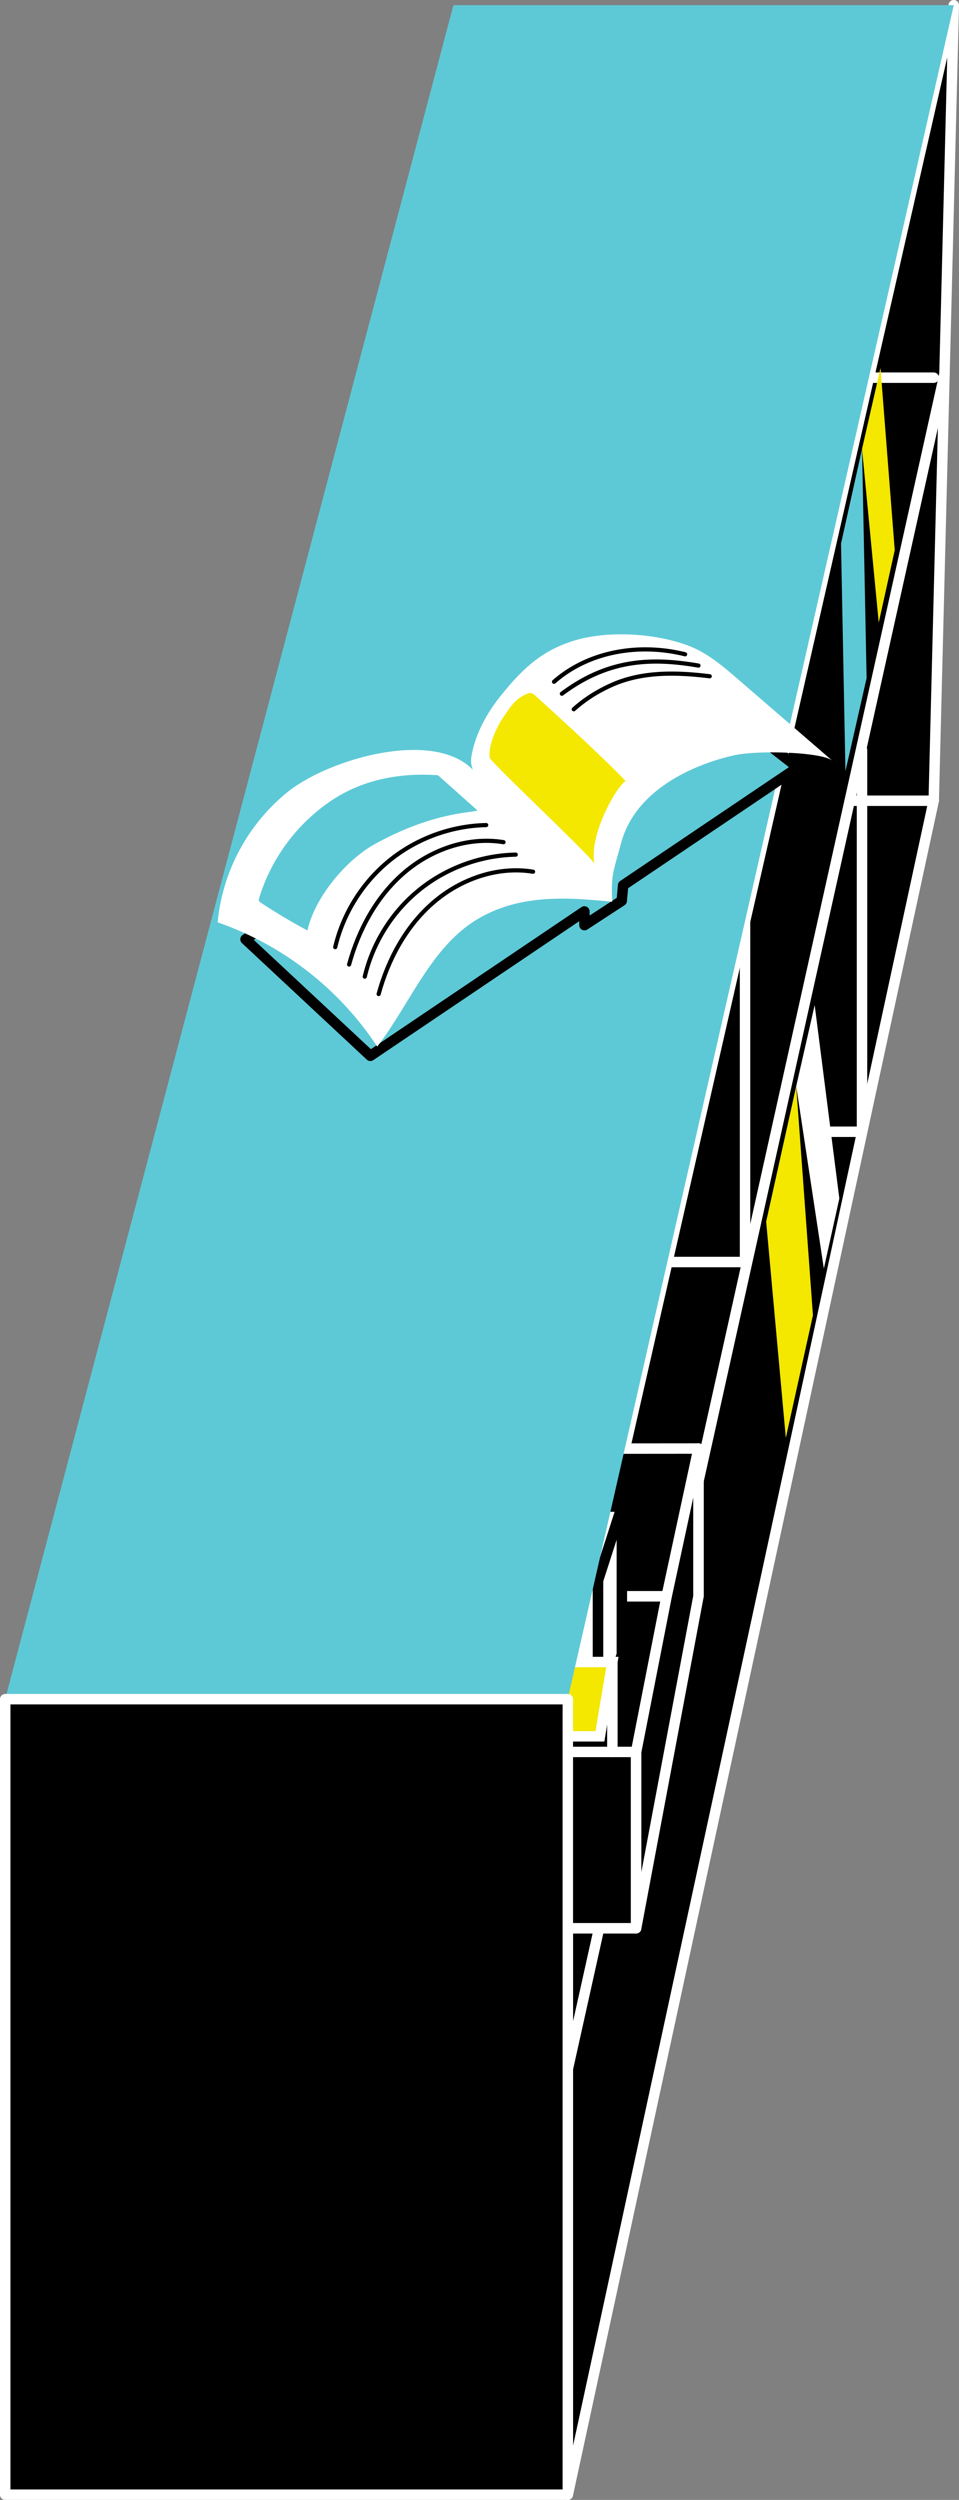 <svg id="Capa_1" xmlns="http://www.w3.org/2000/svg" viewBox="0 0 45.896 119.601"><rect x="0" y="0" width="45.896" height="119.601" fill="#808080" stroke="none"/><defs><style>.cls-1,.cls-2{fill:#fff}.cls-3,.cls-4{fill:#f4e700}.cls-5,.cls-6{fill:#5ec9d6}.cls-2,.cls-4,.cls-6,.cls-7,.cls-8,.cls-9{stroke-width:.5px}.cls-10,.cls-2,.cls-6{stroke:#000}.cls-10,.cls-2,.cls-6,.cls-7,.cls-8{stroke-linecap:round;stroke-linejoin:round}.cls-4,.cls-7,.cls-8{stroke:#fff}.cls-4,.cls-9{stroke-miterlimit:10}.cls-10{stroke-width:.2px}.cls-10,.cls-8,.cls-9{fill:none}.cls-9{stroke:#f4e700}</style></defs><path class="cls-9" d="M40.757 37.062h-3.392m.243 31.73h-3.392"/><path class="cls-8" d="M39.497 60.378h-1.316"/><path class="cls-7" d="M45.646.25l-.96 38.059-17.511 81.042V81.292L45.646.25z"/><path class="cls-8" d="M30.44 92.249v-8.43m14.246-45.51h-4.021m4.021-20.24h-3.103"/><path class="cls-7" d="M45.202 17.899L27.173 98.993"/><path class="cls-8" d="M10.836 92.249H30.44m-18.156-8.433h-1.45"/><path class="cls-7" d="M33.427 69.301v7.071H13.565v-7.053l19.862-.018zm-19.862.018v7.053l-1.281 7.444-1.45 8.435v-8.435l2.731-14.497z"/><path class="cls-7" d="M10.834 83.816h19.609v8.435H10.834zm21.069-7.444l-1.459 7.444h-18.16l1.281-7.444h18.338z"/><path class="cls-7" d="M33.427 69.301v7.071l-2.983 15.879v-8.435l1.459-7.444 1.524-7.071z"/><path class="cls-8" d="M35.656 43.807v16.571m-3.803 0h3.803m5.598-24.499v18.266m-1.902 0h1.902"/><path class="cls-3" d="M37.608 68.792l1.298-5.868-.801-10.961-1.438 6.482.941 10.347z"/><path class="cls-1" d="M39.428 60.689l.741-3.352-1.18-9.251-.884 3.877 1.323 8.726z"/><path class="cls-5" d="M40.461 36.896l1.013-4.455-.219-10.961-1.005 4.526.211 10.89z"/><path class="cls-3" d="M42.055 29.789l.766-3.467-.682-8.719-.884 3.877.8 8.309z"/><path class="cls-2" d="M28.621 75.613v7.072H13.772v-7.054l14.849-.018z"/><path class="cls-2" d="M13.772 75.631h14.849l1.14-3.554h-15.16l-.829 3.554z"/><path class="cls-2" d="M28.621 82.685l1.14-3.536v-7.072l-1.14 3.536v7.072z"/><path class="cls-4" d="M12.2 83.069h16.511l.596-3.554H13.17l-.97 3.554z"/><path class="cls-8" d="M29.307 79.515v4.301"/><path class="cls-5" d="M27.17 81.287H.247L21.7.246h23.946L27.17 81.287z"/><path class="cls-6" d="M38.181 36.716l-8.359 5.638-.067.743-1.784 1.164-.003-.656-10.243 6.908-5.975-5.575 19.471-13.635 6.96 5.413z"/><path class="cls-1" d="M23.981 33.266c1.101-1.373 2.021-2.158 3.476-2.611 1.632-.508 3.978-.364 5.566.267.866.345 1.59.965 2.295 1.574l4.518 3.899c-.481-.415-3.532-.516-4.685-.264-1.612.352-4.701 1.482-5.429 4.211-.353 1.325-.492 1.477-.422 2.802-.723-.459-3.617-3.011-4.658-4.11-.824-.87-2.265-1.75-2.082-2.837.184-1.09.738-2.081 1.419-2.931z"/><path class="cls-1" d="M29.3 43.144c-2.254-.234-4.429-.343-6.388.795-2.276 1.323-3.254 4.044-4.858 6.131a15.092 15.092 0 0 0-7.638-5.944 9.147 9.147 0 0 1 3.346-6.232c1.967-1.578 6.834-2.978 8.783-1.148 1.346 1.264 4.306 4.119 6.755 6.399z"/><path class="cls-5" d="M15.95 38.241a8.701 8.701 0 0 0-3.547 4.72c-.013.044-.026.093-.01.136.016.041.055.068.092.093.723.475 1.467.919 2.229 1.328.343-1.567 1.834-3.373 3.24-4.144 2.776-1.522 4.536-1.469 4.899-1.6l-1.89-1.684c-1.115-.082-3.161-.052-5.013 1.152z"/><path class="cls-10" d="M23.268 39.474c-1.666.033-3.316.635-4.612 1.682s-2.231 2.534-2.613 4.157"/><path class="cls-10" d="M24.097 40.291c-1.7-.278-3.478.352-4.78 1.48-1.302 1.128-2.155 2.712-2.61 4.373"/><path class="cls-10" d="M24.682 40.887c-1.666.033-3.316.635-4.612 1.682s-2.231 2.534-2.613 4.157"/><path class="cls-10" d="M25.511 41.704c-1.7-.278-3.478.352-4.78 1.48-1.302 1.128-2.155 2.712-2.61 4.373"/><path class="cls-3" d="M28.446 41.314c-.268-1.405 1.101-3.744 1.497-3.945-1.231-1.302-4.123-3.904-4.317-4.082a.451.451 0 0 0-.202-.127c-.088-.018-.177.018-.258.056-.537.25-.731.595-1.068 1.082-.365.527-.766 1.474-.651 1.969.048.207 4.713 4.583 4.999 5.047z"/><path class="cls-10" d="M32.788 31.303c-2.171-.542-4.591-.161-6.273 1.314m7.45-.263c-1.6-.195-3.252-.238-4.719.429a7.72 7.72 0 0 0-.82.432 6.71 6.71 0 0 0-.967.718m5.968-2.09c-2.236-.383-4.309-.32-6.536 1.346"/><path class="cls-7" d="M.25 81.292h26.925v38.059H.25z"/></svg>